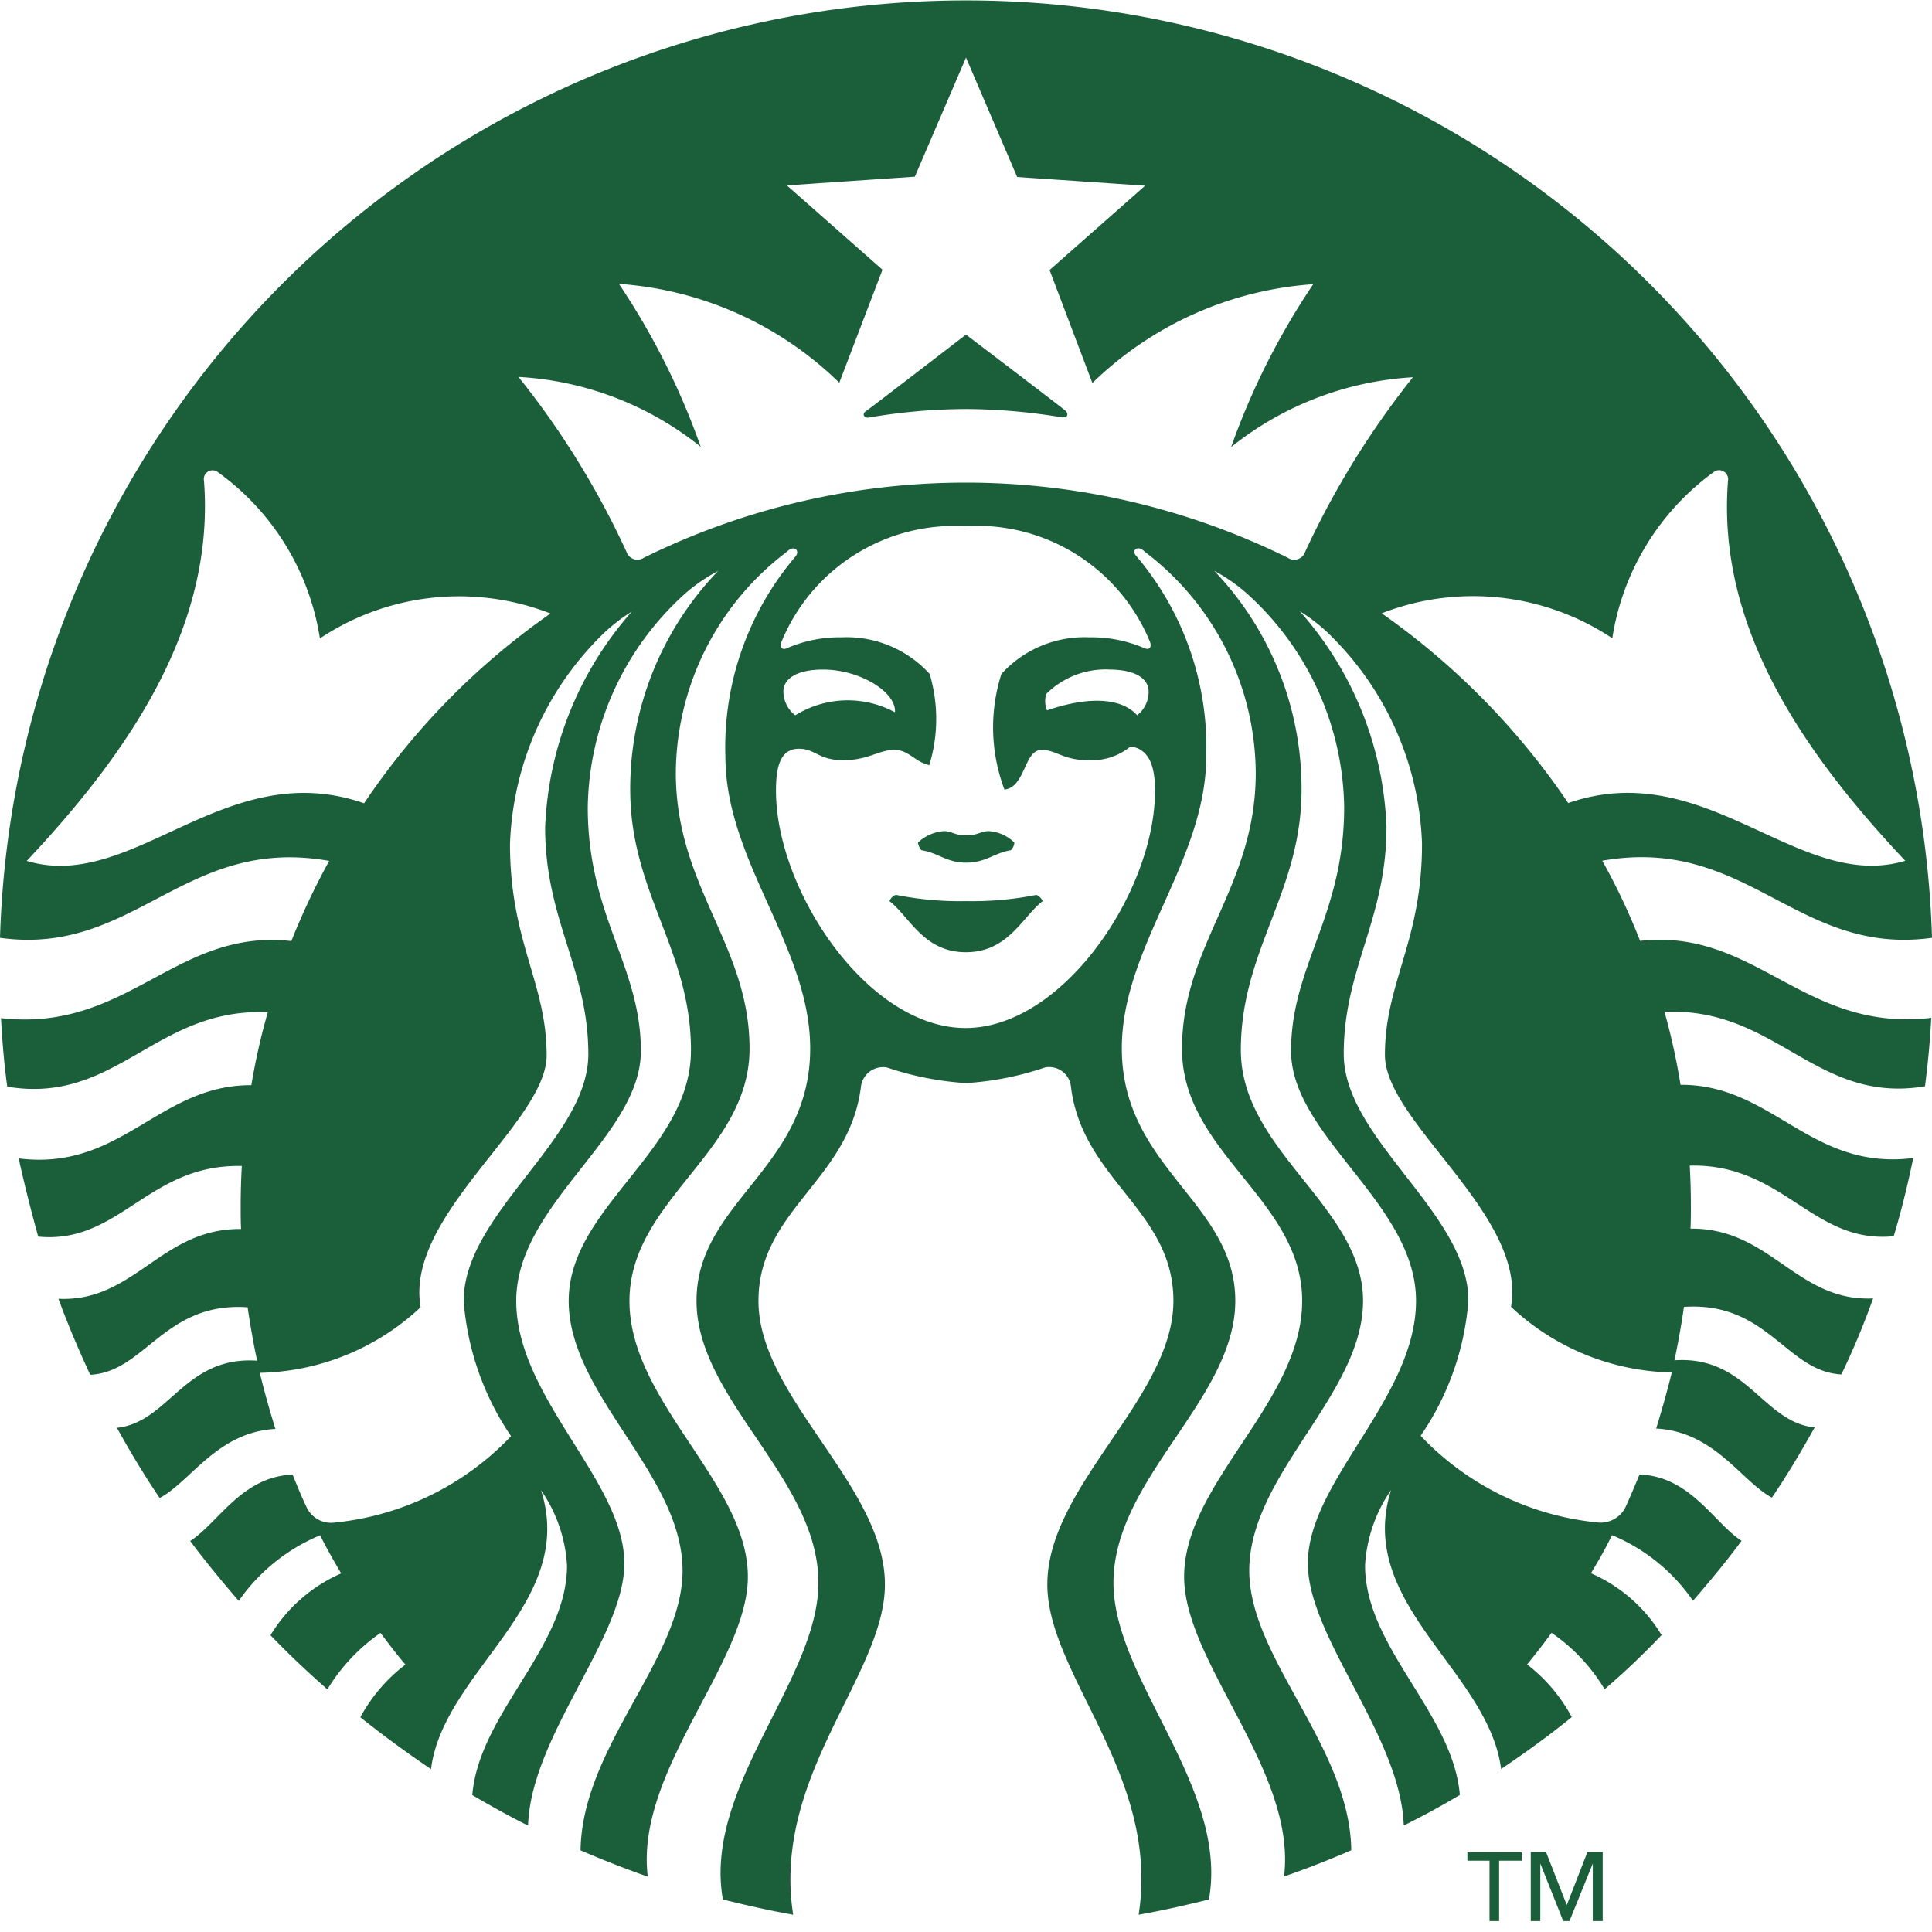 <?xml version="1.0" encoding="UTF-8"?> <svg xmlns="http://www.w3.org/2000/svg" xmlns:xlink="http://www.w3.org/1999/xlink" width="31" height="31" viewBox="0 0 31 31"><defs><clipPath id="clip-path"><rect id="Rectangle_55718" data-name="Rectangle 55718" width="31" height="30.825" fill="none"></rect></clipPath><clipPath id="clip-SBUX"><rect width="31" height="31"></rect></clipPath></defs><g id="SBUX" clip-path="url(#clip-SBUX)"><g id="Group_27697" data-name="Group 27697" transform="translate(0 0)"><path id="Path_142114" data-name="Path 142114" d="M280.36,348.9v0Z" transform="translate(-256.306 -318.078)" fill="#1a5e3a"></path><line id="Line_342" data-name="Line 342" x2="0.331" y2="0.851" transform="translate(24.808 29.717)" fill="#1a5e3a"></line><g id="Group_27696" data-name="Group 27696"><g id="Group_27695" data-name="Group 27695" clip-path="url(#clip-path)"><path id="Path_142115" data-name="Path 142115" d="M17.06,6.7h0A9.586,9.586,0,0,0,15.5,6.563,9.406,9.406,0,0,0,13.94,6.7c-.08.012-.11-.061-.049-.1S15.5,5.369,15.5,5.369,17.054,6.55,17.1,6.594s.03.116-.043.1m-2.685,7.665h0a.174.174,0,0,0-.1.1c.325.251.546.82,1.226.82s.908-.57,1.232-.82a.192.192,0,0,0-.1-.1,5.251,5.251,0,0,1-1.128.1,5.152,5.152,0,0,1-1.122-.1m1.122-.955h0c-.19,0-.226-.068-.356-.068a.674.674,0,0,0-.417.184.225.225,0,0,0,.056.122c.275.043.4.2.717.2s.441-.153.718-.2a.191.191,0,0,0,.056-.122.643.643,0,0,0-.411-.184c-.129,0-.172.068-.362.068m15.485,2.926h0c-.018.374-.055.741-.1,1.1-1.753.294-2.384-1.274-4.18-1.194a10.472,10.472,0,0,1,.257,1.17c1.483-.007,2.084,1.383,3.734,1.175-.087.423-.19.845-.313,1.255-1.306.128-1.766-1.169-3.273-1.133.012.215.018.428.018.649,0,.122,0,.245-.006.362,1.287-.012,1.7,1.175,2.93,1.12a12.252,12.252,0,0,1-.509,1.219c-.883-.043-1.183-1.175-2.526-1.083-.042.287-.092.575-.153.857,1.164-.08,1.416.992,2.25,1.077-.215.386-.441.766-.686,1.126-.49-.263-.919-1.059-1.857-1.108.091-.294.177-.6.251-.9a3.878,3.878,0,0,1-2.58-1.053c.257-1.47-2.023-2.963-2.023-4.041,0-1.17.595-1.813.595-3.392a4.922,4.922,0,0,0-1.428-3.3,2.738,2.738,0,0,0-.534-.429,5.514,5.514,0,0,1,1.392,3.465c0,1.482-.686,2.266-.686,3.637s2,2.553,2,3.961a4.426,4.426,0,0,1-.766,2.168,4.519,4.519,0,0,0,2.831,1.39.446.446,0,0,0,.467-.269c.074-.165.147-.337.214-.5.816.03,1.19.771,1.637,1.065-.245.331-.509.649-.779.961a2.956,2.956,0,0,0-1.3-1.053c-.1.208-.215.41-.338.612a2.472,2.472,0,0,1,1.134.992,12.336,12.336,0,0,1-.914.869,2.916,2.916,0,0,0-.852-.906c-.123.172-.257.343-.392.508a2.641,2.641,0,0,1,.717.845c-.362.294-.742.569-1.134.833-.2-1.573-2.342-2.651-1.766-4.476a2.365,2.365,0,0,0-.417,1.206c0,1.322,1.41,2.369,1.521,3.686-.288.171-.588.337-.9.49-.049-1.439-1.539-3.018-1.539-4.206,0-1.322,1.736-2.651,1.736-4.213s-2.005-2.639-2.005-4.01.852-2.161.852-3.912a4.7,4.7,0,0,0-1.557-3.423,2.654,2.654,0,0,0-.527-.367,5.066,5.066,0,0,1,1.4,3.509c0,1.653-.974,2.565-.974,4.181s1.961,2.516,1.961,4.022-1.826,2.78-1.826,4.329c0,1.408,1.612,2.816,1.637,4.487-.35.153-.712.294-1.079.422C20.811,28.425,19,26.68,19,25.3c0-1.506,1.894-2.8,1.894-4.427S18.966,18.5,18.966,16.83s1.183-2.59,1.183-4.426A4.479,4.479,0,0,0,18.4,8.877c-.025-.019-.043-.037-.067-.055-.1-.067-.178.019-.1.1a4.742,4.742,0,0,1,1.122,3.208c0,1.689-1.355,3.055-1.355,4.69,0,1.922,1.821,2.473,1.821,4.052s-1.955,2.848-1.955,4.525c0,1.555,1.852,3.282,1.532,5.081-.368.092-.748.178-1.128.245.35-2.235-1.465-3.845-1.465-5.3,0-1.586,2.023-3,2.023-4.549,0-1.457-1.453-1.934-1.643-3.428a.351.351,0,0,0-.417-.318,4.872,4.872,0,0,1-1.269.251,4.939,4.939,0,0,1-1.269-.251.358.358,0,0,0-.417.318c-.19,1.494-1.643,1.971-1.643,3.428,0,1.549,2.029,2.964,2.029,4.549,0,1.457-1.82,3.067-1.472,5.3-.38-.067-.76-.153-1.128-.245-.319-1.8,1.533-3.526,1.533-5.081,0-1.677-1.956-2.939-1.956-4.525S13,18.746,13,16.824c0-1.635-1.361-3-1.361-4.69a4.718,4.718,0,0,1,1.128-3.208c.067-.086-.012-.171-.11-.1-.025.019-.043.037-.068.055A4.481,4.481,0,0,0,10.844,12.4c0,1.836,1.183,2.761,1.183,4.426S10.1,19.254,10.1,20.876,12,23.8,12,25.3c0,1.377-1.815,3.122-1.606,4.812-.368-.129-.723-.269-1.079-.422.025-1.671,1.637-3.079,1.637-4.487,0-1.549-1.827-2.817-1.827-4.329s1.962-2.406,1.962-4.022-.975-2.528-.975-4.181a5.039,5.039,0,0,1,1.41-3.509,2.677,2.677,0,0,0-.534.367,4.7,4.7,0,0,0-1.557,3.423c0,1.751.852,2.541.852,3.912s-2,2.455-2,4.01,1.735,2.89,1.735,4.213c0,1.188-1.5,2.767-1.545,4.206-.306-.153-.6-.318-.895-.49.11-1.316,1.52-2.363,1.52-3.686a2.357,2.357,0,0,0-.417-1.206c.583,1.825-1.569,2.9-1.765,4.476-.387-.263-.767-.539-1.134-.833a2.659,2.659,0,0,1,.723-.845c-.141-.165-.27-.337-.4-.508a2.994,2.994,0,0,0-.852.906c-.313-.275-.619-.563-.913-.869a2.5,2.5,0,0,1,1.134-.992c-.117-.2-.233-.4-.337-.612a2.993,2.993,0,0,0-1.306,1.053c-.27-.312-.533-.631-.779-.961.454-.294.828-1.035,1.643-1.065.067.165.135.336.214.5a.435.435,0,0,0,.466.269A4.523,4.523,0,0,0,8.2,23.044a4.464,4.464,0,0,1-.76-2.168c0-1.408,2-2.6,2-3.961s-.693-2.155-.693-3.637a5.552,5.552,0,0,1,1.391-3.465,2.775,2.775,0,0,0-.533.429,4.945,4.945,0,0,0-1.422,3.3c0,1.579.588,2.222.588,3.392,0,1.077-2.28,2.571-2.022,4.041a3.88,3.88,0,0,1-2.581,1.053c.074.3.159.606.251.9-.932.049-1.361.846-1.857,1.108-.245-.361-.472-.74-.686-1.126.834-.086,1.085-1.157,2.25-1.077-.061-.281-.11-.57-.153-.857-1.336-.092-1.643,1.04-2.526,1.083-.184-.4-.356-.8-.509-1.219,1.226.055,1.643-1.132,2.93-1.12-.006-.117-.006-.239-.006-.362,0-.22.006-.434.018-.649C2.378,18.673,1.919,19.97.613,19.842.5,19.432.392,19.01.3,18.587c1.649.208,2.25-1.182,3.733-1.175a10.447,10.447,0,0,1,.264-1.17c-1.8-.08-2.428,1.488-4.181,1.194-.049-.362-.08-.729-.1-1.1,2.035.233,2.8-1.444,4.659-1.236a11.249,11.249,0,0,1,.607-1.286C2.955,13.4,2.164,15.348,0,15.048a15.507,15.507,0,0,1,31,0c-2.17.3-2.961-1.647-5.291-1.237a10.22,10.22,0,0,1,.607,1.286c1.857-.208,2.624,1.47,4.665,1.236M8.833,9.844h0a4.031,4.031,0,0,0-3.7.4A4.05,4.05,0,0,0,3.5,7.579a.14.14,0,0,0-.227.135c.178,2.32-1.177,4.328-2.844,6.1,1.716.514,3.181-1.7,5.413-.925A11.574,11.574,0,0,1,8.833,9.844m6.663-1.4h0a3,3,0,0,0-2.96,1.862c-.025.079.012.135.1.091a2.115,2.115,0,0,1,.871-.171,1.8,1.8,0,0,1,1.41.588,2.531,2.531,0,0,1-.006,1.463c-.239-.055-.325-.245-.565-.245s-.417.166-.815.166-.448-.184-.712-.184c-.312,0-.368.319-.368.674,0,1.6,1.472,3.807,3.041,3.807s3.041-2.2,3.041-3.807c0-.355-.074-.668-.392-.711a.99.99,0,0,1-.681.221c-.4,0-.515-.166-.748-.166-.282,0-.257.6-.595.637a2.824,2.824,0,0,1-.049-1.855,1.8,1.8,0,0,1,1.41-.588,2.142,2.142,0,0,1,.877.171c.092.043.123-.012.1-.091A3,3,0,0,0,15.5,8.442m2.293,2.3h0a1.354,1.354,0,0,0-1.005.392.39.39,0,0,0,.012.264c.625-.215,1.177-.22,1.446.079a.476.476,0,0,0,.184-.379c0-.208-.208-.355-.637-.355m-5.033.735h0a1.592,1.592,0,0,1,1.6-.049c.025-.324-.564-.686-1.152-.686-.423,0-.638.147-.638.355a.485.485,0,0,0,.19.379m9.918-5.424h0a5.132,5.132,0,0,0-2.924,1.121,11.584,11.584,0,0,1,1.318-2.614,5.633,5.633,0,0,0-3.544,1.586l-.687-1.813,1.533-1.353-2.053-.14L15.5.924l-.821,1.911-2.053.14L14.16,4.328l-.693,1.813A5.613,5.613,0,0,0,9.931,4.555a11.6,11.6,0,0,1,1.312,2.614A5.117,5.117,0,0,0,8.319,6.048a13.5,13.5,0,0,1,1.735,2.81.184.184,0,0,0,.275.092,11.672,11.672,0,0,1,10.335,0,.184.184,0,0,0,.276-.092,13.744,13.744,0,0,1,1.735-2.81m2.483,6.839h0c2.225-.771,3.69,1.439,5.413.925-1.667-1.769-3.028-3.777-2.844-6.1a.144.144,0,0,0-.233-.135,4.063,4.063,0,0,0-1.624,2.664,4.034,4.034,0,0,0-3.7-.4,11.762,11.762,0,0,1,2.992,3.043" fill="#1a5e3a"></path><path id="Path_142116" data-name="Path 142116" d="M274.936,347.469h-.154V346.5h-.355v-.135h.871v.135h-.362Z" transform="translate(-250.882 -316.644)" fill="#1a5e3a"></path><path id="Path_142117" data-name="Path 142117" d="M286.871,347.212h0l.331-.851h.245v1.108h-.159v-.924l-.374.924h-.1l-.368-.924v.924h-.153v-1.108h.245Z" transform="translate(-261.731 -316.644)" fill="#1a5e3a"></path></g></g></g></g></svg> 